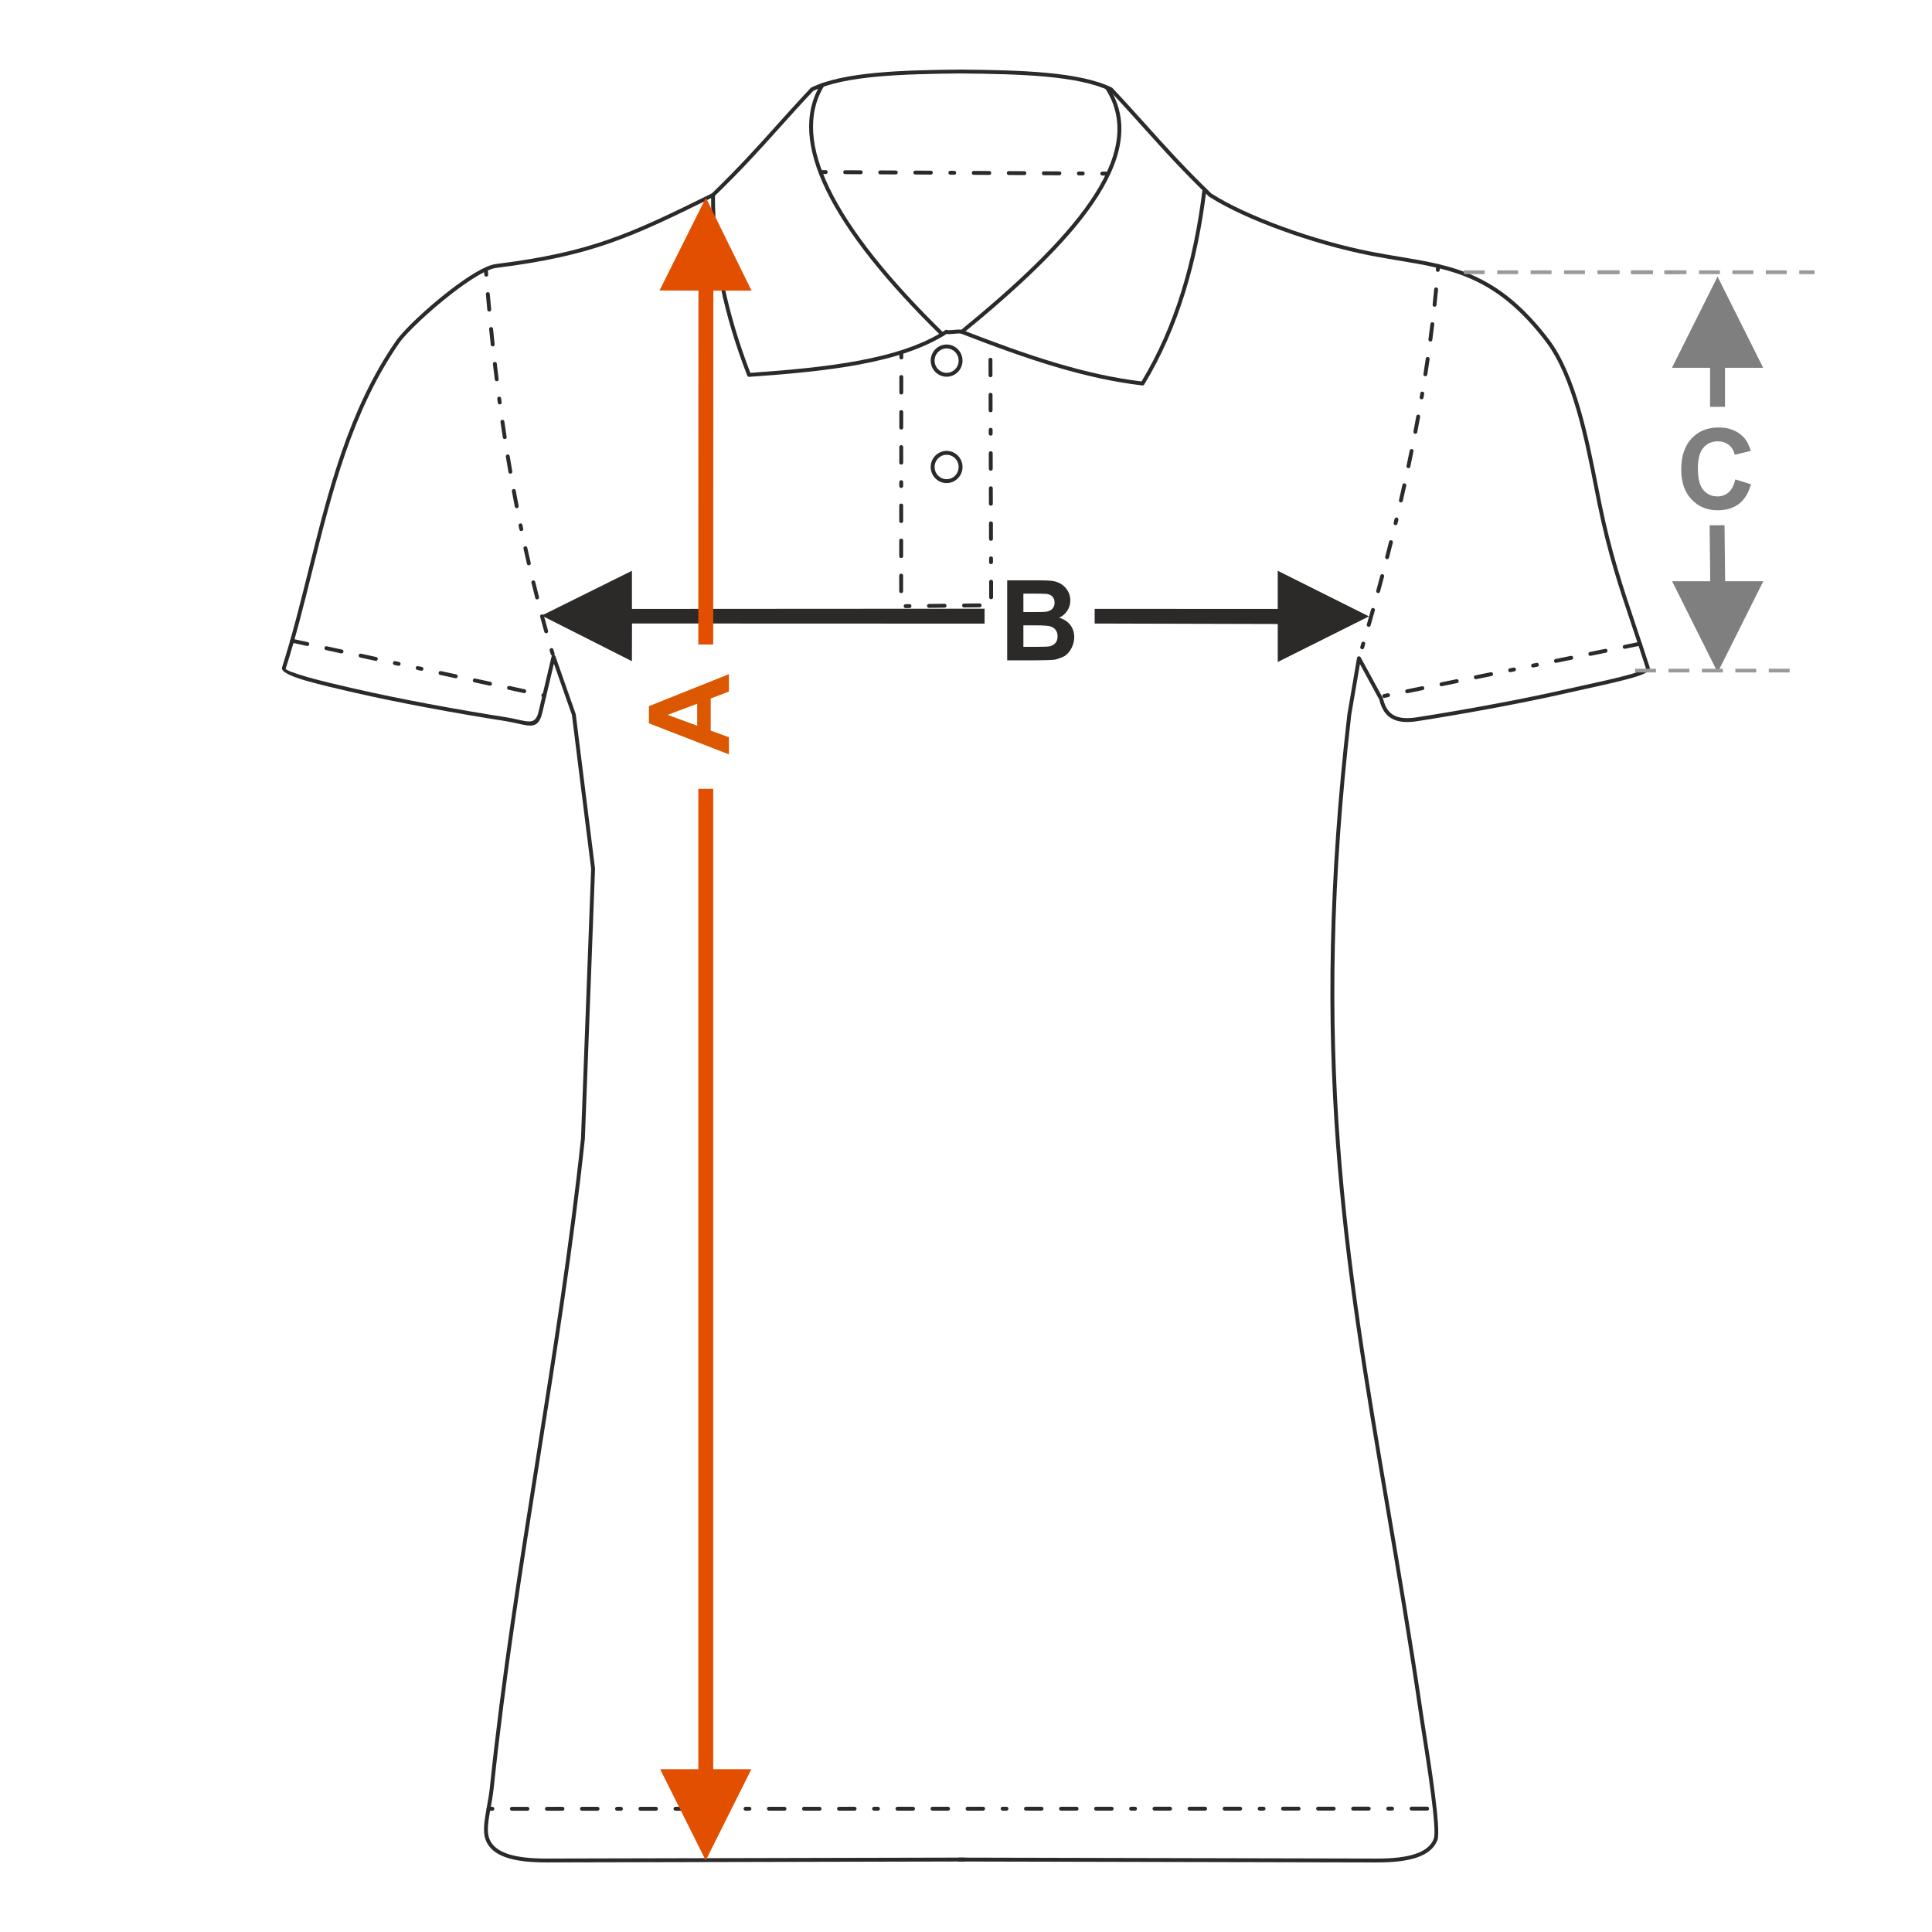 <?xml version="1.0" encoding="UTF-8"?>
<!DOCTYPE svg PUBLIC "-//W3C//DTD SVG 1.1//EN" "http://www.w3.org/Graphics/SVG/1.1/DTD/svg11.dtd">
<!-- Creator: CorelDRAW 2017 -->
<svg xmlns="http://www.w3.org/2000/svg" xml:space="preserve" width="1000px" height="1000px" version="1.1" style="shape-rendering:geometricPrecision; text-rendering:geometricPrecision; image-rendering:optimizeQuality; fill-rule:evenodd; clip-rule:evenodd"
viewBox="0 0 1000 1000"
 xmlns:xlink="http://www.w3.org/1999/xlink">
 <defs>
  <style type="text/css">
   <![CDATA[
    .fil1 {fill:none}
    .fil3 {fill:#2B2A29}
    .fil4 {fill:#2B2A29;fill-rule:nonzero}
    .fil0 {fill:#2B2A29;fill-rule:nonzero}
    .fil6 {fill:#7F7F7F;fill-rule:nonzero}
    .fil7 {fill:#999999;fill-rule:nonzero}
    .fil2 {fill:#DB5800;fill-rule:nonzero}
    .fil5 {fill:#E34F00;fill-rule:nonzero}
   ]]>
  </style>
 </defs>
 <g id="Ebene_x0020_1">
  <path class="fil0" d="M521.317 300.371l16.563 0c3.287,0 5.726,0.136 7.337,0.405 1.619,0.28 3.056,0.849 4.328,1.707 1.272,0.868 2.333,2.014 3.182,3.451 0.848,1.437 1.272,3.056 1.272,4.84 0,1.928 -0.52,3.712 -1.562,5.322 -1.041,1.619 -2.458,2.824 -4.242,3.634 2.517,0.742 4.444,1.996 5.804,3.77 1.35,1.774 2.025,3.856 2.025,6.256 0,1.89 -0.434,3.722 -1.311,5.505 -0.877,1.784 -2.074,3.21 -3.596,4.28 0,0 -3.385,1.717 -5.611,1.967 -1.389,0.145 -4.753,0.241 -10.085,0.28l-14.104 0 0 -41.417zm8.388 6.884l0 9.544 5.475 0c3.249,0 5.274,-0.048 6.064,-0.144 1.427,-0.164 2.555,-0.656 3.375,-1.476 0.819,-0.819 1.224,-1.889 1.224,-3.219 0,-1.282 -0.356,-2.314 -1.06,-3.115 -0.704,-0.8 -1.755,-1.282 -3.144,-1.445 -0.829,-0.097 -3.21,-0.145 -7.133,-0.145l-4.801 0zm0 16.427l0 11.107 7.751 0c3.008,0 4.926,-0.087 5.736,-0.251 1.244,-0.231 2.256,-0.781 3.036,-1.658 0.782,-0.887 1.177,-2.053 1.177,-3.528 0,-1.254 -0.299,-2.305 -0.907,-3.172 -0.597,-0.868 -1.474,-1.505 -2.612,-1.899 -1.138,-0.395 -3.615,-0.599 -7.423,-0.599l-6.758 0z"/>
  <rect class="fil1" x="-0.001" y="-0.001" width="1000.002" height="1000.002"/>
  <polygon class="fil0" points="661.354,315.178 566.599,315.145 566.599,322.734 661.366,322.982 661.354,342.651 708.57,319.035 661.354,295.434 "/>
  <polygon class="fil0" points="280.357,318.617 327.096,295.434 327.096,315.178 509.615,315.068 509.615,322.78 327.134,322.713 327.07,342.233 "/>
  <path class="fil2" d="M377.288 348.93l0 9.034 -9.428 3.577 0 16.611 9.428 3.442 0 8.869 -41.417 -16.081 0 -8.859 41.417 -16.593zm-16.428 15.33l-15.329 5.755 15.329 5.592 0 -11.347z"/>
  <path class="fil3" d="M497.787 36.005c0.554,-0.005 1.007,0.442 1.011,0.996 0.004,0.554 -0.442,1.008 -0.996,1.012 -15.464,0.144 -30.665,0.431 -44.048,1.683 -13.213,1.236 -24.645,3.414 -32.786,7.325 -6.892,7.327 -12.517,13.592 -17.91,19.598 -9.721,10.828 -18.693,20.818 -33.305,35.022 -0.081,0.08 -0.172,0.142 -0.269,0.188 -21.457,10.601 -37.224,18.251 -53.835,24.036 -16.631,5.791 -34.06,9.699 -58.808,12.801 -4.974,0.624 -13.875,6.281 -22.888,13.242 -11.79,9.106 -23.668,20.386 -27.316,25.651 -24.421,35.239 -34.887,77.301 -45.045,118.127 -4.277,17.186 -8.499,34.156 -13.693,50.345 -0.252,0.788 4.328,2.402 10.887,4.309 7.096,2.061 16.454,4.233 24.859,6.154 11.998,2.741 24.675,5.312 36.781,7.594 15.726,2.963 30.47,5.436 41.533,7.165 2.434,0.379 4.546,0.857 6.4,1.275 5.93,1.34 8.937,2.017 10.399,-4.183l6.765 -28.671c0.127,-0.542 0.669,-0.878 1.21,-0.752 0.367,0.086 0.641,0.364 0.739,0.703l10.48 29.868c0.024,0.069 0.04,0.138 0.048,0.209l9.977 79.792c0.009,0.078 0.009,0.156 0.001,0.231l-5.252 139.632c-5.948,55.849 -14.64,110.818 -23.35,165.905 -8.883,56.187 -17.788,112.498 -23.821,170.045 -0.383,3.656 -1.016,7.152 -1.605,10.417 -1.168,6.463 -2.169,12 -0.681,15.946 1.356,3.597 4.483,6.154 9.309,7.821 5.01,1.733 11.815,2.507 20.33,2.487l216.198 -0.497c0.555,0 1.004,0.45 1.004,1.004 0,0.554 -0.449,1.005 -1.004,1.005l-216.198 0.497c-8.732,0.019 -15.752,-0.789 -20.984,-2.598 -5.417,-1.872 -8.957,-4.817 -10.538,-9.011 -1.68,-4.458 -0.634,-10.251 0.588,-17.01 0.58,-3.212 1.202,-6.653 1.581,-10.266 6.034,-57.56 14.946,-113.917 23.837,-170.147 8.7,-55.026 17.383,-109.936 23.333,-165.79l5.244 -139.489 -9.954 -79.632 -9.321 -26.565 -5.975 25.323c-1.921,8.143 -5.58,7.317 -12.801,5.687 -1.833,-0.414 -3.922,-0.886 -6.266,-1.252 -11.123,-1.738 -25.904,-4.217 -41.596,-7.173 -12.143,-2.288 -24.849,-4.865 -36.86,-7.609 -8.414,-1.923 -17.789,-4.099 -24.97,-6.186 -7.719,-2.244 -12.968,-4.585 -12.242,-6.852 5.167,-16.104 9.384,-33.05 13.654,-50.213 10.202,-41 20.713,-83.242 45.345,-118.787 3.745,-5.404 15.811,-16.884 27.742,-26.099 9.26,-7.153 18.505,-12.978 23.871,-13.652 24.61,-3.085 41.913,-6.96 58.39,-12.699 16.456,-5.731 32.144,-13.338 53.478,-23.878 14.479,-14.079 23.416,-24.033 33.098,-34.816 5.402,-6.018 11.039,-12.296 18.055,-19.751 0.085,-0.094 0.19,-0.175 0.311,-0.233 8.383,-4.075 20.112,-6.327 33.645,-7.593 13.455,-1.259 28.703,-1.547 44.214,-1.691z"/>
  <path class="fil3" d="M497.598 38.032c-0.554,-0.005 -1,-0.459 -0.996,-1.012 0.004,-0.555 0.458,-1.001 1.012,-0.997 15.51,0.145 30.759,0.433 44.214,1.692 13.532,1.265 25.262,3.517 33.645,7.593 0.121,0.058 0.224,0.138 0.309,0.232 6.857,7.286 12.483,13.546 17.91,19.583 9.813,10.916 18.978,21.113 33.283,35.023 9.13,5.851 22.337,11.901 36.923,17.216 14.857,5.415 31.135,10.066 45.99,12.967 5.036,0.985 9.834,1.782 14.504,2.559 27.885,4.637 51.226,8.519 77.285,42.721 14.09,18.494 20.594,51.525 25.449,76.182 0.661,3.357 1.293,6.566 1.835,9.21 5.176,25.238 11.014,42.647 17.888,63.144 2.232,6.656 4.574,13.638 7.029,21.291 0.538,1.676 -2.122,3.221 -6.628,4.667 -6.28,2.014 -16.382,4.239 -25.861,6.326 -3.339,0.735 -6.603,1.455 -9.185,2.044 -12.014,2.745 -24.725,5.323 -36.872,7.612 -15.686,2.955 -30.463,5.434 -41.584,7.17 -5.681,0.887 -10.028,0.525 -13.281,-1.279 -3.281,-1.82 -5.384,-5.042 -6.541,-9.851l-10.037 -18.396 -4.494 26.256c-20.149,174.456 -2.129,280.622 19.821,409.935 5.797,34.153 11.868,69.919 17.574,108.911 0.266,1.824 0.644,4.211 1.118,7.216 2.636,16.694 8.073,51.129 6.106,56.35 -1.581,4.194 -5.121,7.138 -10.538,9.01 -5.232,1.809 -12.251,2.617 -20.984,2.598l-216.198 -0.497c-0.554,0 -1.003,-0.45 -1.003,-1.004 0,-0.554 0.449,-1.004 1.003,-1.004l216.198 0.497c8.516,0.019 15.321,-0.755 20.33,-2.487 4.826,-1.668 7.955,-4.224 9.31,-7.822 1.783,-4.729 -3.599,-38.81 -6.208,-55.334 -0.519,-3.292 -0.938,-5.937 -1.127,-7.232 -5.716,-39.062 -11.777,-74.772 -17.565,-108.87 -21.977,-129.475 -40.021,-235.772 -19.834,-410.524l4.994 -29.19c0.053,-0.292 0.232,-0.56 0.512,-0.713 0.488,-0.265 1.098,-0.085 1.363,0.402l11.457 21c0.06,0.093 0.105,0.199 0.131,0.313 1.015,4.301 2.81,7.14 5.589,8.68 2.837,1.573 6.767,1.866 11.997,1.051 11.061,-1.728 25.8,-4.2 41.521,-7.163 12.109,-2.281 24.791,-4.853 36.794,-7.596 3.176,-0.725 6.156,-1.382 9.2,-2.052 9.463,-2.083 19.548,-4.304 25.68,-6.271 3.335,-1.07 5.418,-1.856 5.328,-2.139 -2.463,-7.676 -4.797,-14.634 -7.021,-21.267 -6.894,-20.558 -12.75,-38.017 -17.95,-63.38 -0.644,-3.142 -1.23,-6.115 -1.843,-9.226 -4.816,-24.462 -11.269,-57.231 -25.072,-75.348 -25.578,-33.57 -48.556,-37.392 -76.009,-41.957 -4.736,-0.788 -9.606,-1.598 -14.567,-2.566 -14.947,-2.921 -31.332,-7.601 -46.29,-13.053 -14.761,-5.38 -28.143,-11.517 -37.4,-17.463l-0.006 -0.004c-0.057,-0.037 -0.109,-0.078 -0.159,-0.126 -14.415,-14.011 -23.607,-24.239 -33.451,-35.191 -5.416,-6.025 -11.03,-12.27 -17.764,-19.43 -8.14,-3.911 -19.573,-6.089 -32.785,-7.325 -13.382,-1.252 -28.584,-1.538 -44.049,-1.682z"/>
  <path class="fil3" d="M252.841 935.209c-0.526,0 -0.957,0.403 -1.004,0.912 -0.059,0.599 0.418,1.104 1.004,1.104l2.015 0c0.525,0 0.956,-0.403 1.003,-0.911 0.06,-0.598 -0.418,-1.105 -1.003,-1.105l-2.015 0zm485.85 1.929c0.525,0 0.957,-0.403 1.003,-0.911 0.06,-0.599 -0.417,-1.105 -1.003,-1.105l-8.064 0.002c-0.525,0 -0.957,0.403 -1.003,0.912 -0.06,0.598 0.417,1.104 1.003,1.104l8.064 -0.002zm-18.144 0.005c0.525,0 0.956,-0.403 1.003,-0.912 0.061,-0.597 -0.417,-1.104 -1.003,-1.104l-2.016 0.001c-0.525,0 -0.957,0.403 -1.003,0.911 -0.06,0.599 0.417,1.104 1.003,1.104l2.016 0zm-12.095 0.003c0.524,0 0.955,-0.403 1.002,-0.911 0.061,-0.599 -0.417,-1.104 -1.002,-1.104l-8.064 0.001c-0.525,0 -0.957,0.403 -1.003,0.912 -0.06,0.598 0.417,1.104 1.003,1.104l8.064 -0.002zm-18.145 0.004c0.526,0 0.957,-0.403 1.004,-0.912 0.059,-0.597 -0.418,-1.103 -1.004,-1.103l-8.063 0.002c-0.526,0 -0.957,0.402 -1.004,0.911 -0.059,0.598 0.418,1.104 1.004,1.104l8.063 -0.002zm-18.143 0.004c0.524,0 0.956,-0.403 1.002,-0.911 0.061,-0.598 -0.417,-1.104 -1.002,-1.104l-8.065 0.002c-0.524,0 -0.955,0.403 -1.002,0.911 -0.061,0.598 0.417,1.104 1.002,1.104l8.065 -0.002zm-18.144 0.004c0.525,0 0.957,-0.402 1.003,-0.911 0.06,-0.598 -0.417,-1.104 -1.003,-1.104l-2.016 0c-0.525,0 -0.957,0.403 -1.003,0.911 -0.06,0.599 0.417,1.104 1.003,1.104l2.016 0zm-12.096 0.003c0.525,0 0.957,-0.403 1.003,-0.911 0.06,-0.599 -0.417,-1.104 -1.003,-1.104l-8.064 0.001c-0.525,0 -0.957,0.403 -1.003,0.911 -0.06,0.599 0.417,1.105 1.003,1.105l8.064 -0.002zm-18.143 0.003c0.524,0 0.955,-0.403 1.002,-0.911 0.061,-0.598 -0.417,-1.104 -1.002,-1.104l-8.065 0.002c-0.524,0 -0.956,0.402 -1.002,0.911 -0.061,0.599 0.417,1.104 1.002,1.104l8.065 -0.002zm-18.145 0.004c0.526,0 0.957,-0.403 1.004,-0.911 0.059,-0.599 -0.418,-1.104 -1.004,-1.104l-8.063 0.001c-0.526,0 -0.957,0.403 -1.004,0.912 -0.059,0.598 0.418,1.104 1.004,1.104l8.063 -0.002zm-18.144 0.004c0.525,0 0.957,-0.404 1.003,-0.911 0.06,-0.599 -0.417,-1.105 -1.003,-1.105l-2.015 0c-0.526,0 -0.957,0.403 -1.004,0.912 -0.059,0.597 0.418,1.104 1.004,1.104l2.015 0zm-12.095 0.001c0.524,0 0.956,-0.402 1.002,-0.911 0.061,-0.598 -0.417,-1.104 -1.002,-1.104l-8.065 0.001c-0.524,0 -0.956,0.403 -1.002,0.912 -0.061,0.597 0.417,1.104 1.002,1.104l8.065 -0.002zm-18.144 0.003c0.525,0 0.957,-0.403 1.003,-0.911 0.06,-0.598 -0.417,-1.104 -1.003,-1.104l-8.064 0.001c-0.525,0 -0.957,0.403 -1.003,0.911 -0.06,0.599 0.417,1.105 1.003,1.105l8.064 -0.002zm-18.144 0.003c0.525,0 0.956,-0.403 1.003,-0.911 0.06,-0.598 -0.417,-1.104 -1.003,-1.104l-8.064 0.001c-0.524,0 -0.956,0.403 -1.002,0.911 -0.061,0.599 0.416,1.104 1.002,1.104l8.064 -0.001zm-18.144 0.004c0.526,0 0.957,-0.404 1.004,-0.912 0.059,-0.598 -0.418,-1.104 -1.004,-1.104l-2.015 0c-0.526,0 -0.957,0.403 -1.004,0.911 -0.06,0.598 0.418,1.105 1.004,1.105l2.015 0zm-12.096 0.001c0.526,0 0.957,-0.403 1.003,-0.911 0.06,-0.598 -0.417,-1.105 -1.003,-1.105l-8.063 0.002c-0.526,0 -0.957,0.403 -1.004,0.911 -0.059,0.598 0.418,1.104 1.004,1.104l8.063 -0.001zm-18.144 0.003c0.525,0 0.957,-0.403 1.003,-0.912 0.061,-0.597 -0.417,-1.103 -1.003,-1.103l-8.064 0.001c-0.524,0 -0.956,0.402 -1.002,0.911 -0.061,0.599 0.417,1.104 1.002,1.104l8.064 -0.001zm-18.143 0.003c0.525,0 0.957,-0.403 1.003,-0.911 0.06,-0.599 -0.417,-1.104 -1.003,-1.104l-8.064 0c-0.525,0 -0.957,0.404 -1.003,0.912 -0.06,0.598 0.417,1.104 1.003,1.104l8.064 -0.001zm-18.144 0.003c0.525,0 0.956,-0.403 1.003,-0.911 0.06,-0.599 -0.417,-1.104 -1.003,-1.104l-2.016 0c-0.525,0 -0.957,0.402 -1.003,0.911 -0.06,0.598 0.417,1.104 1.003,1.104l2.016 0zm-12.096 0.001c0.525,0 0.956,-0.402 1.003,-0.911 0.06,-0.598 -0.418,-1.104 -1.003,-1.104l-8.064 0.001c-0.525,0 -0.956,0.403 -1.003,0.912 -0.06,0.598 0.418,1.104 1.003,1.104l8.064 -0.002zm-18.144 0.004c0.526,0 0.957,-0.403 1.003,-0.911 0.06,-0.599 -0.417,-1.104 -1.003,-1.104l-8.063 0c-0.526,0 -0.957,0.404 -1.004,0.912 -0.059,0.598 0.418,1.104 1.004,1.104l8.063 -0.001zm-18.144 0.003c0.525,0 0.957,-0.403 1.003,-0.911 0.06,-0.599 -0.417,-1.104 -1.003,-1.104l-8.064 0.001c-0.525,0 -0.956,0.403 -1.003,0.911 -0.06,0.598 0.418,1.104 1.003,1.104l8.064 -0.001zm-18.143 0.003c0.524,0 0.956,-0.403 1.002,-0.911 0.061,-0.599 -0.416,-1.105 -1.002,-1.105l-2.017 0c-0.524,0 -0.956,0.403 -1.002,0.912 -0.061,0.598 0.417,1.104 1.002,1.104l2.017 0zm-12.096 0.001c0.525,0 0.956,-0.403 1.003,-0.911 0.06,-0.598 -0.417,-1.104 -1.003,-1.104l-8.064 0.001c-0.525,0 -0.957,0.403 -1.003,0.911 -0.06,0.599 0.417,1.105 1.003,1.105l8.064 -0.002zm-18.144 0.004c0.525,0 0.956,-0.404 1.003,-0.911 0.06,-0.599 -0.418,-1.105 -1.003,-1.105l-8.064 0.001c-0.525,0 -0.957,0.404 -1.003,0.911 -0.06,0.599 0.417,1.104 1.003,1.104l8.064 0zm-18.144 0.003c0.526,0 0.957,-0.403 1.003,-0.912 0.06,-0.598 -0.417,-1.104 -1.003,-1.104l-8.063 0.002c-0.526,0 -0.957,0.402 -1.004,0.911 -0.059,0.598 0.418,1.103 1.004,1.103l8.063 0zm-18.144 0.002c0.525,0 0.957,-0.402 1.003,-0.911 0.06,-0.598 -0.417,-1.104 -1.003,-1.104l-2.016 0c-0.525,0 -0.956,0.403 -1.003,0.911 -0.06,0.599 0.418,1.104 1.003,1.104l2.016 0zm-12.096 0.002c0.525,0 0.957,-0.403 1.003,-0.911 0.061,-0.598 -0.417,-1.104 -1.003,-1.104l-8.064 0.001c-0.524,0 -0.956,0.403 -1.002,0.911 -0.061,0.599 0.416,1.104 1.002,1.104l8.064 -0.001zm-18.143 0.003c0.525,0 0.956,-0.403 1.003,-0.911 0.06,-0.599 -0.417,-1.104 -1.003,-1.104l-8.064 0.001c-0.525,0 -0.957,0.403 -1.003,0.911 -0.06,0.598 0.417,1.104 1.003,1.104l8.064 -0.001zm-18.144 0.003c0.525,0 0.956,-0.403 1.003,-0.911 0.06,-0.599 -0.418,-1.104 -1.003,-1.104l-8.064 0.001c-0.525,0 -0.957,0.403 -1.003,0.912 -0.06,0.597 0.417,1.104 1.003,1.104l8.064 -0.002z"/>
  <path class="fil3" d="M368.048 100.917c0.001,-0.555 0.454,-1.002 1.008,-1 0.554,0.001 1.002,0.454 1,1.008 -0.062,15.819 1.651,31.437 4.845,46.885 3.145,15.215 7.731,30.266 13.473,45.183 19.688,-1.393 38.976,-3.098 56.265,-6.338 17.443,-3.269 32.863,-8.102 44.62,-15.759 0.294,-0.191 0.651,-0.208 0.95,-0.078 0.6,0.213 2.087,0.077 3.565,-0.058 1.713,-0.158 3.42,-0.315 4.418,0.073 17.628,6.837 33.594,12.634 48.845,17.16 15,4.451 29.308,7.67 43.825,9.44 8.696,-14.423 15.437,-29.989 20.564,-46.494 5.196,-16.725 8.74,-34.422 10.99,-52.873 0.065,-0.552 0.566,-0.948 1.118,-0.882 0.551,0.064 0.947,0.566 0.882,1.117 -2.263,18.559 -5.832,36.373 -11.069,53.228 -5.231,16.837 -12.13,32.719 -21.061,47.429 -0.184,0.37 -0.587,0.604 -1.021,0.553 -14.849,-1.767 -29.463,-5.04 -44.794,-9.589 -15.299,-4.539 -31.317,-10.354 -49.004,-17.216 -0.561,-0.218 -2.034,-0.082 -3.513,0.053 -1.465,0.134 -2.938,0.27 -3.978,0.066 -11.953,7.675 -27.471,12.527 -44.966,15.806 -17.619,3.302 -37.238,5.015 -57.239,6.422 -0.426,0.027 -0.84,-0.222 -1.003,-0.642 -5.906,-15.244 -10.618,-30.633 -13.837,-46.201 -3.219,-15.571 -4.945,-31.326 -4.883,-47.293z"/>
  <path class="fil3" d="M425.372 88.054c-1.342,0 -1.326,2.015 -0.011,2.015l2.016 0.011c1.342,0 1.325,-2.015 0.01,-2.015l-2.015 -0.011zm147.237 2.803c1.342,0 1.325,-2.016 0.011,-2.016l-2.1 -0.012c-1.342,0 -1.325,2.016 -0.01,2.016l2.099 0.012zm-12.18 -0.067c1.343,0 1.326,-2.015 0.011,-2.015l-2.015 -0.011c-1.343,0 -1.326,2.016 -0.012,2.016l2.016 0.01zm-12.095 -0.065c1.342,0 1.325,-2.015 0.01,-2.015l-8.064 -0.044c-1.342,0 -1.325,2.016 -0.011,2.016l8.065 0.043zm-18.144 -0.097c1.342,0 1.325,-2.016 0.011,-2.016l-8.065 -0.043c-1.341,0 -1.325,2.016 -0.01,2.016l8.064 0.043zm-18.144 -0.097c1.342,0 1.326,-2.016 0.011,-2.016l-8.064 -0.042c-1.343,0 -1.326,2.015 -0.011,2.015l8.064 0.043zm-18.144 -0.097c1.342,0 1.326,-2.016 0.011,-2.016l-2.016 -0.011c-1.342,0 -1.325,2.016 -0.01,2.016l2.015 0.011zm-12.096 -0.065c1.343,0 1.325,-2.015 0.011,-2.015l-8.063 -0.043c-1.343,0 -1.326,2.015 -0.012,2.015l8.064 0.043zm-18.144 -0.096c1.343,0 1.326,-2.015 0.011,-2.015l-8.064 -0.043c-1.342,0 -1.326,2.015 -0.011,2.015l8.064 0.043zm-18.142 -0.096c1.341,0 1.325,-2.016 0.01,-2.016l-8.063 -0.043c-1.343,0 -1.326,2.016 -0.011,2.016l8.064 0.043z"/>
  <path class="fil3" d="M424.828 43.478c0.289,-0.474 0.908,-0.624 1.382,-0.335 0.474,0.29 0.624,0.909 0.335,1.382 -8.817,14.418 -7.087,32.385 2.692,52.715 10.903,22.67 31.779,48.23 59.213,75.074 0.396,0.389 0.4,1.026 0.012,1.421 -0.389,0.395 -1.026,0.401 -1.421,0.012 -27.588,-26.995 -48.603,-52.741 -59.616,-75.64 -10.079,-20.956 -11.809,-39.566 -2.597,-54.629z"/>
  <path class="fil3" d="M572.314 46.195c-0.297,-0.467 -0.16,-1.089 0.308,-1.386 0.467,-0.298 1.088,-0.16 1.385,0.307 11.488,17.975 6.772,38.283 -8.019,59.964 -14.626,21.438 -39.138,44.245 -67.52,67.469 -0.431,0.352 -1.066,0.288 -1.418,-0.142 -0.352,-0.43 -0.289,-1.065 0.141,-1.418 28.255,-23.119 52.641,-45.798 67.135,-67.044 14.33,-21.004 18.96,-40.583 7.988,-57.75z"/>
  <path class="fil3" d="M252.53 140.085c-0.124,-1.358 -2.129,-1.134 -2.011,0.155l0.156 2.01c0.124,1.356 2.127,1.134 2.01,-0.156l-0.155 -2.009zm32.556 198.593c0.374,1.246 2.289,0.734 1.933,-0.575l-0.572 -1.93c-0.376,-1.253 -2.29,-0.736 -1.935,0.568l0.574 1.937zm-3.361 -11.637c0.343,1.26 2.297,0.757 1.942,-0.544 -0.724,-2.585 -1.435,-5.174 -2.133,-7.766 -0.352,-1.289 -2.293,-0.749 -1.946,0.525 0.699,2.599 1.412,5.193 2.137,7.785zm-4.696 -17.549c0.36,1.321 2.292,0.743 1.953,-0.498 -0.661,-2.602 -1.311,-5.206 -1.951,-7.814 -0.367,-1.346 -2.29,-0.739 -1.958,0.479 0.639,2.614 1.293,5.223 1.956,7.833zm-4.291 -17.653c0.217,1.192 2.222,0.969 1.964,-0.453 -0.603,-2.615 -1.197,-5.234 -1.776,-7.856 -0.222,-1.216 -2.223,-0.964 -1.969,0.434 0.589,2.627 1.176,5.251 1.781,7.875zm-3.899 -17.742c0.226,1.245 2.222,0.959 1.973,-0.411l-0.408 -1.971c-0.227,-1.251 -2.223,-0.958 -1.974,0.406l0.409 1.976zm-2.388 -11.872c0.232,1.279 2.222,0.951 1.979,-0.382 -0.511,-2.636 -1.011,-5.274 -1.498,-7.914 -0.236,-1.303 -2.221,-0.948 -1.983,0.364 0.496,2.645 0.989,5.289 1.502,7.932zm-3.278 -17.866c0.242,1.33 2.22,0.942 1.986,-0.343 -0.455,-2.646 -0.9,-5.293 -1.339,-7.942 -0.246,-1.351 -2.219,-0.938 -1.99,0.325 0.435,2.656 0.886,5.308 1.343,7.96zm-2.926 -17.925c0.249,1.376 2.218,0.934 1.993,-0.305 -0.391,-2.656 -0.802,-5.31 -1.191,-7.966 -0.254,-1.397 -2.216,-0.93 -1.995,0.288 0.382,2.664 0.802,5.321 1.193,7.983zm-2.594 -17.975c0.11,1.215 2.128,1.163 1.998,-0.27l-0.269 -1.996c-0.11,-1.22 -2.128,-1.162 -1.998,0.266l0.269 2zm-1.553 -12.008c0.112,1.245 2.128,1.157 2,-0.246 -0.328,-2.665 -0.649,-5.331 -0.959,-7.999 -0.115,-1.262 -2.129,-1.153 -2.002,0.232 0.309,2.673 0.631,5.343 0.961,8.013zm-2.082 -18.04c0.116,1.284 2.128,1.149 2.004,-0.214 -0.285,-2.671 -0.563,-5.342 -0.832,-8.013 -0.119,-1.3 -2.128,-1.143 -2.006,0.2 0.268,2.676 0.548,5.352 0.834,8.027zm-1.801 -18.069c0.12,1.32 2.127,1.142 2.007,-0.184 -0.246,-2.674 -0.484,-5.35 -0.715,-8.026 -0.121,-1.336 -2.128,-1.138 -2.008,0.171 0.23,2.681 0.469,5.36 0.716,8.039z"/>
  <path class="fil3" d="M745.381 137.779c0.117,-1.289 -1.888,-1.513 -2.011,-0.154l-0.157 2.007c-0.118,1.294 1.887,1.511 2.009,0.159l0.159 -2.012zm-41.28 196.993c-0.356,1.306 1.558,1.821 1.933,0.57l0.57 -1.934c0.356,-1.305 -1.559,-1.821 -1.934,-0.569l-0.569 1.933zm3.376 -11.606c-0.357,1.31 1.597,1.805 1.938,0.554 0.74,-2.586 1.466,-5.176 2.2,-7.764 0.355,-1.3 -1.597,-1.803 -1.941,-0.543 -0.752,2.574 -1.459,5.173 -2.197,7.753zm4.877 -17.462c-0.349,1.28 1.595,1.812 1.946,0.529 0.704,-2.596 1.403,-5.194 2.094,-7.794 0.345,-1.265 -1.594,-1.816 -1.949,-0.516 -0.69,2.595 -1.386,5.189 -2.091,7.781zm4.635 -17.526c-0.339,1.244 1.593,1.818 1.953,0.5l1.98 -7.824c0.335,-1.23 -1.592,-1.822 -1.956,-0.488l-1.977 7.812zm4.374 -17.593c-0.33,1.209 1.591,1.826 1.96,0.471l0.47 -1.963c0.245,-1.347 -1.616,-1.733 -1.961,-0.467l-0.469 1.959zm2.761 -11.766c-0.258,1.418 1.747,1.647 1.965,0.449 0.6,-2.623 1.185,-5.248 1.771,-7.874 0.255,-1.4 -1.748,-1.65 -1.968,-0.435 -0.577,2.623 -1.17,5.243 -1.768,7.86zm3.893 -17.703c-0.25,1.377 1.748,1.654 1.972,0.415 0.554,-2.633 1.1,-5.268 1.634,-7.905 0.247,-1.355 -1.747,-1.659 -1.976,-0.399 -0.536,2.632 -1.077,5.261 -1.63,7.889zm3.575 -17.769c-0.242,1.33 1.747,1.66 1.979,0.379 0.51,-2.642 1.001,-5.289 1.484,-7.936 0.237,-1.307 -1.746,-1.668 -1.984,-0.361 -0.482,2.641 -0.971,5.282 -1.479,7.918zm3.23 -17.833c-0.233,1.28 1.745,1.675 1.988,0.339l0.336 -1.99c0.232,-1.274 -1.743,-1.674 -1.987,-0.334l-0.337 1.985zm1.947 -11.922c-0.226,1.243 1.743,1.681 1.993,0.308 0.411,-2.66 0.816,-5.319 1.204,-7.983 0.221,-1.218 -1.741,-1.685 -1.996,-0.288 -0.392,2.656 -0.791,5.31 -1.201,7.963zm2.59 -17.936c-0.13,1.427 1.888,1.486 1.999,0.266 0.35,-2.67 0.69,-5.338 1.017,-8.011 0.128,-1.399 -1.887,-1.491 -2.001,-0.243 -0.327,2.665 -0.665,5.326 -1.015,7.988zm2.16 -17.988c-0.123,1.363 1.888,1.498 2.005,0.214 0.286,-2.677 0.557,-5.354 0.815,-8.035 0.121,-1.334 -1.888,-1.499 -2.007,-0.19 -0.258,2.672 -0.528,5.342 -0.813,8.011z"/>
  <path class="fil3" d="M467.528 183.025c0,-1.329 -2.015,-1.326 -2.015,-0.002l-0.001 2.016c0,1.327 2.016,1.326 2.016,0.001l0 -2.015zm46.137 3.153c0,-1.321 -2.015,-1.326 -2.015,0.006l0.024 8.064c0,1.322 2.015,1.326 2.015,-0.006l-0.024 -8.064zm0.054 18.144c0,-1.322 -2.016,-1.326 -2.016,0.006l0.023 8.064c0,1.321 2.016,1.326 2.016,-0.006l-0.023 -8.064zm0.052 18.144c0,-1.322 -2.015,-1.326 -2.015,0.006l0.005 2.016c0,1.321 2.015,1.326 2.015,-0.007l-0.005 -2.015zm0.035 12.096c0,-1.321 -2.016,-1.326 -2.016,0.005l0.023 8.064c0,1.322 2.015,1.327 2.015,-0.005l-0.022 -8.064zm0.052 18.143c0,-1.321 -2.016,-1.326 -2.016,0.006l0.023 8.064c0,1.321 2.015,1.326 2.015,-0.006l-0.022 -8.064zm0.051 18.144c0,-1.321 -2.015,-1.326 -2.015,0.006l0.023 8.064c0,1.322 2.015,1.326 2.015,-0.006l-0.023 -8.064zm0.052 18.144c0,-1.322 -2.015,-1.326 -2.015,0.006l0.004 2.016c0,1.321 2.016,1.326 2.016,-0.006l-0.005 -2.016zm0.034 12.096c0,-1.322 -2.015,-1.326 -2.015,0.006l0.022 8.063c0,1.321 2.015,1.326 2.015,-0.006l-0.022 -8.063zm-6.929 13.251c1.302,0 1.334,-2.015 -0.022,-2.015l-8.064 0.084c-1.301,0 -1.334,2.016 0.022,2.016l8.064 -0.085zm-18.143 0.19c1.301,0 1.334,-2.015 -0.021,-2.015l-8.064 0.084c-1.302,0 -1.334,2.016 0.021,2.016l8.064 -0.085zm-18.143 0.189c1.302,0 1.334,-2.015 -0.021,-2.015l-2.016 0.021c-1.301,0 -1.334,2.016 0.022,2.016l2.015 -0.022zm-5.349 -8.722c0,1.329 2.015,1.326 2.015,0.002l0.006 -8.064c0,-1.328 -2.015,-1.327 -2.015,-0.001l-0.006 8.063zm0.013 -18.143c0,1.328 2.015,1.326 2.015,0.001l0.006 -8.064c0,-1.328 -2.015,-1.326 -2.015,-0.001l-0.006 8.064zm0.013 -18.144c0,1.328 2.015,1.326 2.015,0.001l0.005 -8.064c0,-1.328 -2.015,-1.326 -2.015,-0.001l-0.005 8.064zm0.011 -18.144c0,1.328 2.015,1.327 2.015,0.001l0.002 -2.015c0,-1.329 -2.016,-1.326 -2.016,-0.002l-0.001 2.016zm0.008 -12.096c0,1.328 2.015,1.326 2.015,0.001l0.006 -8.064c0,-1.327 -2.015,-1.326 -2.015,0l-0.006 8.063zm0.012 -18.144c0,1.329 2.015,1.326 2.015,0.002l0.006 -8.064c0,-1.328 -2.015,-1.327 -2.015,-0.001l-0.006 8.063zm0.012 -18.143c0,1.328 2.016,1.326 2.016,0.001l0.004 -8.064c0,-1.328 -2.015,-1.326 -2.015,-0.002l-0.005 8.065z"/>
  <path class="fil3" d="M489.965 178.325c4.548,0 8.235,3.73 8.235,8.334 0,4.602 -3.687,8.333 -8.235,8.333 -4.548,0 -8.234,-3.731 -8.234,-8.333 0,-4.604 3.686,-8.334 8.234,-8.334zm4.39 3.85c-1.12,-1.133 -2.672,-1.835 -4.39,-1.835 -1.717,0 -3.27,0.702 -4.389,1.835 -1.13,1.143 -1.83,2.729 -1.83,4.484 0,1.753 0.7,3.34 1.83,4.482 1.119,1.134 2.672,1.835 4.389,1.835 1.718,0 3.27,-0.701 4.39,-1.835 1.13,-1.142 1.829,-2.729 1.829,-4.482 0,-1.755 -0.699,-3.341 -1.829,-4.484z"/>
  <path class="fil3" d="M489.965 233.378c4.548,0 8.235,3.731 8.235,8.334 0,4.603 -3.687,8.333 -8.235,8.333 -4.548,0 -8.234,-3.73 -8.234,-8.333 0,-4.603 3.686,-8.334 8.234,-8.334zm4.39 3.851c-1.12,-1.133 -2.672,-1.835 -4.39,-1.835 -1.717,0 -3.27,0.702 -4.389,1.835 -1.13,1.142 -1.83,2.729 -1.83,4.483 0,1.754 0.7,3.34 1.83,4.483 1.119,1.133 2.672,1.835 4.389,1.835 1.718,0 3.27,-0.702 4.39,-1.835 1.13,-1.143 1.829,-2.729 1.829,-4.483 0,-1.754 -0.699,-3.341 -1.829,-4.483z"/>
  <path class="fil4" d="M151.403 330.653c-1.393,-0.253 -1.652,1.748 -0.429,1.97l7.879 1.712c1.393,0.254 1.651,-1.747 0.429,-1.97l-7.879 -1.712zm130.141 30.346c1.393,0.253 1.651,-1.748 0.428,-1.971l-0.55 -0.12c-1.392,-0.252 -1.651,1.748 -0.429,1.971l0.551 0.12zm-10.401 -2.261c1.393,0.252 1.651,-1.748 0.428,-1.971l-7.88 -1.713c-1.393,-0.253 -1.651,1.748 -0.429,1.97l7.881 1.714zm-17.732 -3.855c1.393,0.253 1.652,-1.747 0.429,-1.97l-7.88 -1.712c-1.393,-0.253 -1.651,1.748 -0.429,1.97l7.88 1.712zm-17.73 -3.853c1.393,0.253 1.652,-1.747 0.429,-1.97l-7.881 -1.712c-1.392,-0.253 -1.65,1.748 -0.428,1.97l7.88 1.712zm-17.729 -3.852c1.392,0.252 1.65,-1.748 0.428,-1.97l-1.97 -0.428c-1.392,-0.253 -1.651,1.747 -0.429,1.97l1.971 0.428zm-11.82 -2.569c1.392,0.254 1.65,-1.747 0.428,-1.97l-1.97 -0.427c-1.392,-0.254 -1.65,1.747 -0.428,1.97l1.97 0.427zm-11.82 -2.568c1.393,0.253 1.651,-1.748 0.429,-1.97l-7.88 -1.712c-1.393,-0.254 -1.651,1.747 -0.428,1.97l7.879 1.712zm-17.729 -3.852c1.393,0.252 1.651,-1.748 0.428,-1.971l-7.879 -1.712c-1.393,-0.254 -1.651,1.747 -0.429,1.97l7.88 1.713z"/>
  <path class="fil4" d="M849.023 334.199c1.253,-0.228 0.957,-2.222 -0.404,-1.975l-7.9 1.614c-1.254,0.227 -0.958,2.222 0.403,1.974l7.901 -1.613zm-132.743 25.046c-1.254,0.227 -0.958,2.222 0.403,1.974l1.976 -0.403c1.253,-0.228 0.956,-2.223 -0.404,-1.975l-1.975 0.404zm11.851 -2.421c-1.253,0.228 -0.957,2.222 0.404,1.975l7.902 -1.614c1.253,-0.228 0.956,-2.222 -0.404,-1.975l-7.902 1.614zm17.778 -3.631c-1.253,0.229 -0.957,2.223 0.404,1.975l7.901 -1.612c1.253,-0.229 0.956,-2.223 -0.404,-1.975l-7.901 1.612zm17.777 -3.629c-1.253,0.228 -0.956,2.222 0.404,1.975l7.901 -1.613c1.254,-0.228 0.957,-2.222 -0.404,-1.975l-7.901 1.613zm17.777 -3.63c-1.253,0.229 -0.957,2.223 0.404,1.975l1.975 -0.403c1.254,-0.228 0.957,-2.222 -0.404,-1.975l-1.975 0.403zm11.852 -2.419c-1.254,0.228 -0.957,2.223 0.404,1.975l1.974 -0.403c1.254,-0.228 0.957,-2.223 -0.404,-1.975l-1.974 0.403zm11.85 -2.42c-1.253,0.228 -0.957,2.223 0.404,1.976l7.901 -1.614c1.253,-0.227 0.956,-2.223 -0.404,-1.975l-7.901 1.613zm17.777 -3.628c-1.253,0.227 -0.957,2.222 0.403,1.974l7.901 -1.613c1.254,-0.227 0.958,-2.222 -0.403,-1.975l-7.901 1.614z"/>
  <polygon class="fil5" points="361.513,150.419 361.44,333.608 369.153,333.608 369.226,150.419 388.985,150.419 365.369,102.317 341.365,150.353 "/>
  <polygon class="fil5" points="365.296,962.962 341.696,915.746 361.44,915.746 361.44,408.295 369.153,408.295 369.153,915.746 388.912,915.746 "/>
  <polygon class="fil6" points="885.145,190.381 885.145,210.599 892.857,210.599 892.857,190.381 912.616,190.381 889.001,143.165 865.401,190.381 "/>
  <path class="fil6" d="M898.195 248.149l8.099 2.488c-1.244,4.559 -3.317,7.944 -6.209,10.161 -2.892,2.208 -6.556,3.317 -11,3.317 -5.505,0 -10.026,-1.881 -13.574,-5.641 -3.538,-3.759 -5.312,-8.898 -5.312,-15.425 0,-6.893 1.783,-12.253 5.341,-16.071 3.557,-3.818 8.242,-5.726 14.046,-5.726 5.071,0 9.188,1.503 12.35,4.502 1.89,1.774 3.297,4.319 4.242,7.645l-8.272 1.967c-0.491,-2.14 -1.513,-3.837 -3.065,-5.081 -1.562,-1.244 -3.452,-1.861 -5.67,-1.861 -3.074,0 -5.572,1.099 -7.481,3.307 -1.918,2.199 -2.872,5.765 -2.872,10.702 0,5.225 0.944,8.956 2.824,11.173 1.89,2.227 4.339,3.335 7.356,3.335 2.227,0 4.146,-0.704 5.746,-2.12 1.601,-1.417 2.757,-3.635 3.451,-6.672z"/>
  <polygon class="fil6" points="889.068,348.058 865.468,300.841 885.212,300.841 884.902,271.871 892.615,271.871 892.924,300.841 912.683,300.841 "/>
  <path class="fil7" d="M939.235 139.947l-7.938 0 0 1.928 7.938 0 0 -1.928zm-14.425 0l0 1.928 -10.811 0 0 -1.928 10.811 0zm-17.298 0l0 1.928 -10.811 0 0 -1.928 10.811 0zm-17.296 0l0 1.928 -10.811 0 0 -1.928 10.811 0zm-17.298 0l0 1.928 -10.811 0 0 -1.928 10.811 0zm-17.298 0l0 1.928 -10.811 0 0 -1.928 10.811 0zm-17.297 0l0 1.928 -10.811 0 0 -1.928 10.811 0z"/>
  <path class="fil7" d="M869.372 139.947l-7.938 0 0 1.928 7.938 0 0 -1.928zm-14.424 0l0 1.928 -10.811 0 0 -1.928 10.811 0zm-17.298 0l0 1.928 -10.811 0 0 -1.928 10.811 0zm-17.297 0l0 1.928 -10.811 0 0 -1.928 10.811 0zm-17.297 0l0 1.928 -10.811 0 0 -1.928 10.811 0zm-17.298 0l0 1.928 -10.811 0 0 -1.928 10.811 0zm-17.298 0l0 1.928 -10.811 0 0 -1.928 10.811 0z"/>
  <path class="fil7" d="M926.318 346.13l0 1.928 -10.811 0 0 -1.928 10.811 0zm-17.297 0l0 1.928 -10.811 0 0 -1.928 10.811 0zm-17.298 0l0 1.928 -10.811 0 0 -1.928 10.811 0zm-17.297 0l0 1.928 -10.811 0 0 -1.928 10.811 0zm-17.298 0l0 1.928 -10.811 0 0 -1.928 10.811 0z"/>
 </g>
</svg>

